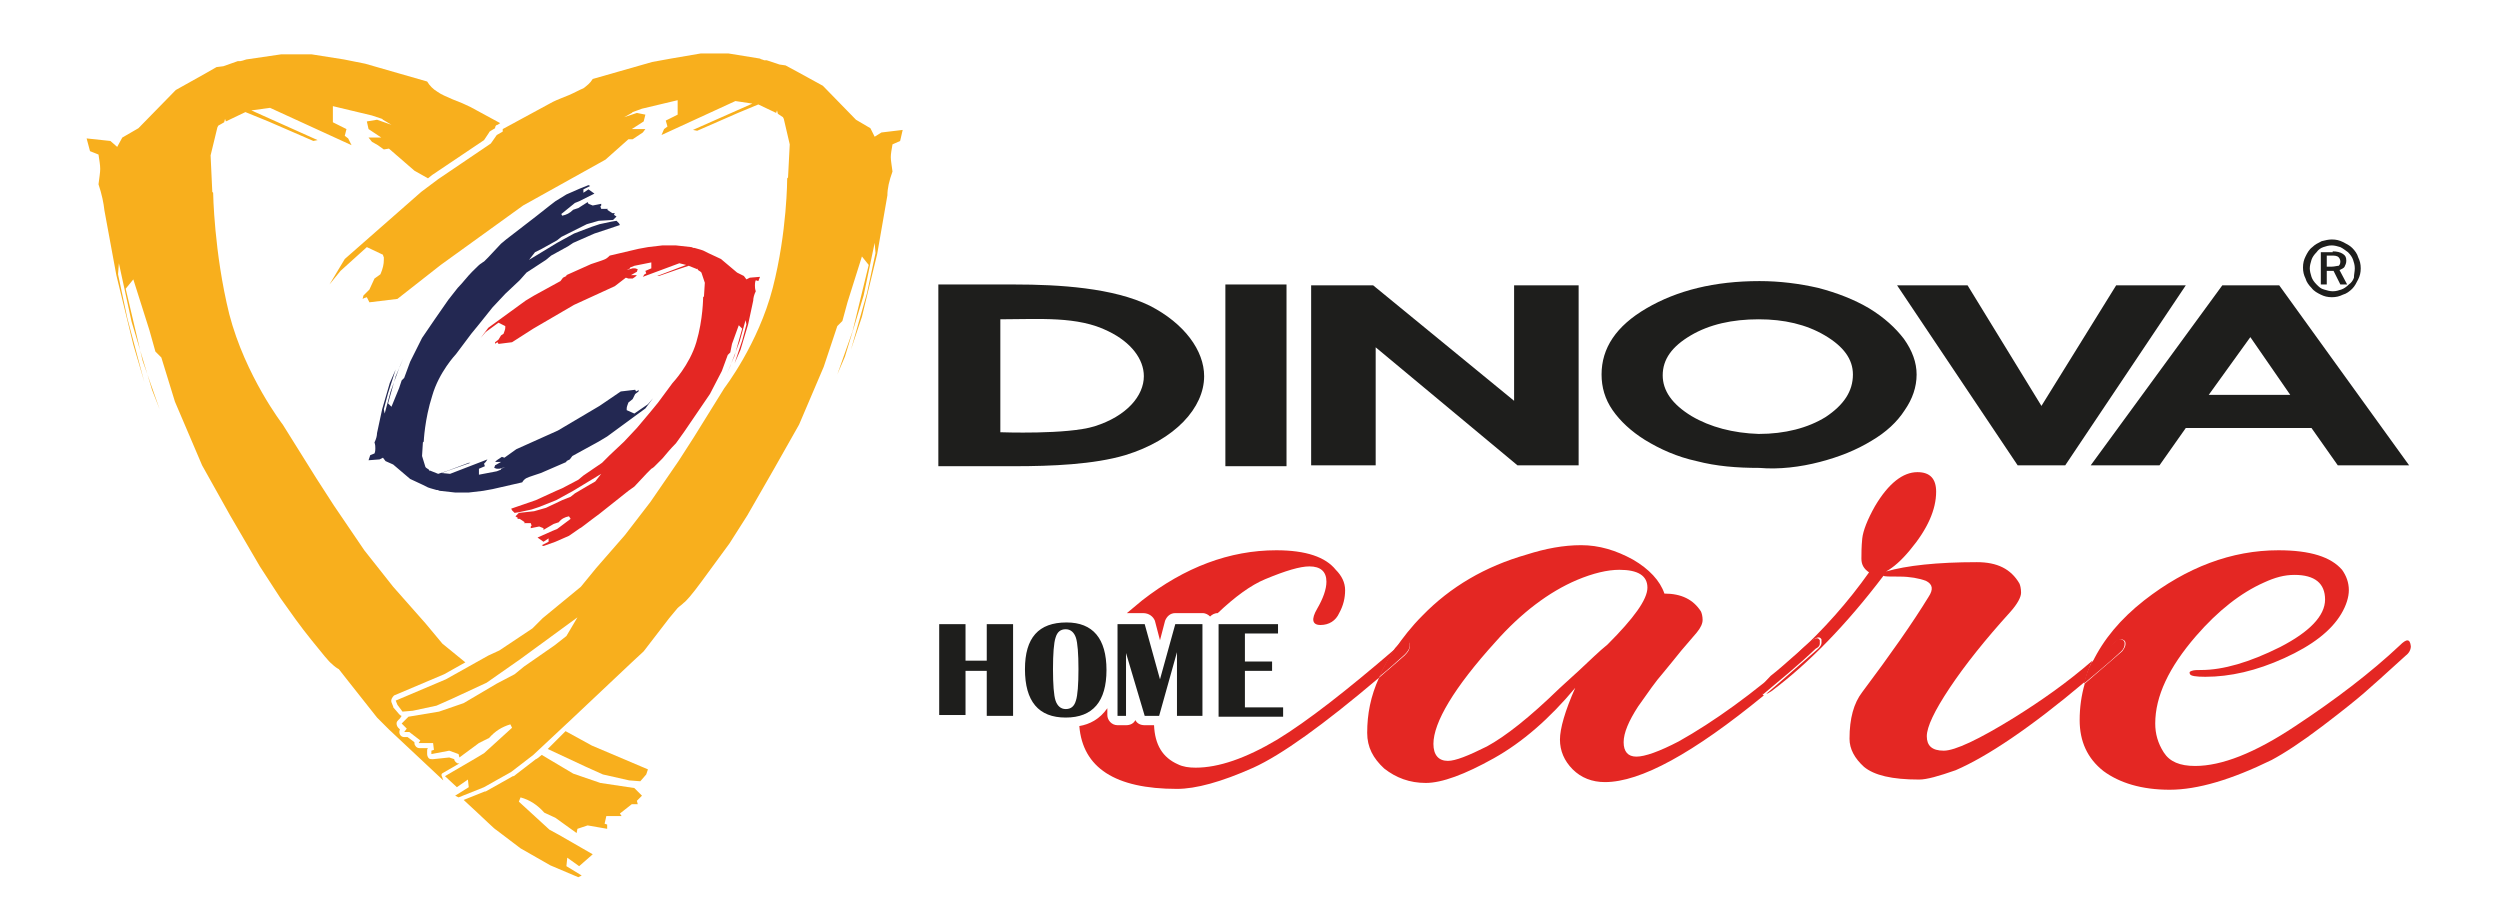 <?xml version="1.0" encoding="utf-8"?>
<!-- Generator: Adobe Illustrator 24.0.0, SVG Export Plug-In . SVG Version: 6.00 Build 0)  -->
<svg version="1.1" id="Capa_1" xmlns="http://www.w3.org/2000/svg" xmlns:xlink="http://www.w3.org/1999/xlink" x="0px" y="0px"
	 viewBox="0 0 294.4 106" style="enable-background:new 0 0 294.4 106;" xml:space="preserve">
<style type="text/css">
	.st0{fill:none;stroke:#020203;stroke-miterlimit:10;}
	.st1{fill-rule:evenodd;clip-rule:evenodd;fill:#E42723;}
	.st2{fill-rule:evenodd;clip-rule:evenodd;fill:#232852;}
	.st3{fill-rule:evenodd;clip-rule:evenodd;fill:#F8AF1D;}
	.st4{fill:#F8AF1D;}
	.st5{fill-rule:evenodd;clip-rule:evenodd;fill:#1E1E1C;}
	.st6{fill:#1E1E1C;}
	.st7{fill:#E42723;}
</style>
<g>
	<line class="st0" x1="106.3" y1="15.4" x2="106.3" y2="15.4"/>
	<g>
		<path class="st1" d="M64,64.3l-0.2-0.1l0.8-0.4l0-0.4l-0.6,0.4l-0.7-0.5l1.8-0.8l0.5-0.2l1.6-1.2L67,60.8
			c-0.5,0.1-0.9,0.3-1.2,0.7l-0.6,0.2L64,62.4L64,62.2l-0.5-0.2l-1,0.2V62l0.1-0.1l-0.1-0.3h-0.8l0.1-0.1l-0.6-0.4h-0.3L61,61
			l-0.3-0.2l0.1-0.1l0.3-0.3l1.8-0.2l1.4-0.4l1.9-0.9l1-0.4l0.5-0.4l1.7-1l0.7-0.4l0.7-0.9l-3.3,2l-2,1.1l-2,0.8l-0.9,0.3l-1.4,0.3
			l-0.6,0.1l-0.3-0.3l-0.1-0.2l2.9-1l2.4-1.1l0.7-0.3l1.9-1l0.6-0.5l2.2-1.5l0.9-0.9l1.7-1.6l1.5-1.6l1.6-1.9l0.9-1.1l1.7-2.3
			c0,0,2-2.1,2.8-4.8c0.8-2.7,0.8-5.3,0.8-5.3l0.1-0.1l0.1-1.6l-0.4-1.2l-0.1-0.1l-0.3-0.2l-0.1-0.2l0,0.1l-1-0.4l-1.2,0.4l-2.3,0.8
			l-0.2,0l3.4-1.3L80,31l-4.3,1.6l0.2-0.3l0.2-0.1l-0.1-0.3l0.7-0.3v-0.7l-2,0.4l-0.5,0.2l0,0.1l-0.4,0.2l0.7-0.2l0.3,0l0.3,0.1
			l-0.1,0.3l-0.7,0.4h0.7l-0.2,0.2l-0.3,0.2L74,32.8l-0.3-0.1l-1.3,1l-4.8,2.2l-4.8,2.8l-2.5,1.6l-1.6,0.2l-0.1-0.2l-0.2,0.1
			l-0.1,0.1l0-0.2l0.4-0.3l0.3-0.5l0.3-0.2c0.1-0.3,0.2-0.5,0.2-0.7c0,0,0-0.1,0-0.1c0,0,0-0.1,0-0.1L58.7,38l-1.5,1.1l-0.6,0.7
			l0.9-1.2l4.4-3.2l1-0.6l3.1-1.7l0.3-0.4l0.4-0.2v-0.1l2.9-1.3c0.3-0.1,0.6-0.2,0.9-0.3c0.3-0.1,0.6-0.2,0.8-0.3
			c0.2-0.1,0.4-0.3,0.5-0.4l3.4-0.8l1.1-0.2l1.7-0.2h1.6l1.8,0.2c0.1,0,0.2,0.1,0.3,0.1c0.1,0,0.1,0,0.1,0l0.7,0.2l0.3,0.1l0.6,0.3
			l1.5,0.7l1.9,1.6l0.8,0.4l0.3,0.4l0.4-0.2l1.2-0.1l-0.2,0.5L89,33c-0.1,0.2-0.1,0.5-0.1,0.6c0,0.2,0,0.4,0.1,0.7
			c-0.2,0.4-0.3,0.8-0.3,1.1l-0.6,2.8l-0.9,3l-0.7,1.6l0.9-2.7l0.5-1.9l-0.1-0.5l-0.7,2.5l-1.1,2.9l-0.4,0.9l0.9-2.1l0.9-3.2
			l-0.4-0.4l-0.8,2.2L86,41.5l-0.3,0.3L85,43.7l-1.4,2.7l-1.5,2.2l-1.5,2.2l-1,1.4C79,52.8,78.5,53.4,78,54c-0.6,0.6-0.9,0.9-1,1
			c-0.1,0.1-0.3,0.2-0.3,0.2l-0.5,0.5l-1.5,1.6L74,57.8l-3.4,2.7c-1.5,1.1-2.2,1.7-2.3,1.7L67,63.1l-1.6,0.7L64,64.3z"/>
		<path class="st2" d="M69.3,21.8l0.2,0.1l-0.8,0.4l0,0.4l0.6-0.4l0.7,0.5l-1.8,0.9l-0.5,0.2l-1.6,1.3l0.1,0.2
			c0.5-0.1,0.9-0.3,1.3-0.7l0.6-0.2l1.1-0.7l0.1,0.2l0.5,0.2l1-0.2v0.2l-0.1,0.1l0.1,0.3h0.8l-0.1,0.1l0.6,0.4h0.3l-0.1,0.2l0.3,0.2
			l-0.1,0.1l-0.3,0.3L70.5,26l-1.4,0.4l-2,1l-1,0.5l-0.5,0.4l-1.8,1L63,29.7l-0.7,0.9l3.3-2l2-1.1l2.1-0.8l0.9-0.3l1.4-0.3l0.6-0.1
			l0.3,0.3l0.1,0.2l-3,1l-2.5,1.1L66.9,29l-2,1.1l-0.6,0.5l-2.3,1.5L61.2,33l-1.7,1.6l-1.5,1.6l-1.6,2l-0.9,1.1l-1.8,2.4
			c0,0-2,2.1-2.8,4.9C50,49.4,49.9,52,49.9,52l-0.1,0.1l-0.1,1.6l0.4,1.3l0.1,0.1l0.3,0.2l0.1,0.2l0-0.1l1,0.4l1.2-0.4l2.4-0.9
			l0.2,0L52,55.7l1,0.1l4.4-1.7l-0.2,0.3L57,54.6l0.1,0.3l-0.7,0.3v0.7l2.1-0.4l0.5-0.2l0-0.1l0.5-0.2l-0.7,0.2l-0.3,0l-0.3-0.1
			l0.1-0.3l0.7-0.4h-0.7l0.2-0.2l0.3-0.2l0.3-0.2l0.3,0.1l1.4-1l4.9-2.2l4.9-2.9l2.5-1.7l1.7-0.2l0.1,0.2l0.2-0.1l0.1-0.1l0,0.2
			l-0.4,0.3l-0.3,0.6L74,47.4c-0.1,0.3-0.2,0.5-0.2,0.7c0,0,0,0.1,0,0.1c0,0,0,0.1,0,0.1l0.9,0.4l1.6-1.1l0.6-0.7L76,48.1l-4.5,3.3
			l-1,0.6l-3.1,1.7l-0.3,0.4l-0.4,0.2v0.1l-3,1.3c-0.3,0.1-0.6,0.2-0.9,0.3c-0.3,0.1-0.6,0.2-0.8,0.3c-0.2,0.1-0.4,0.3-0.5,0.5
			l-3.5,0.8l-1.1,0.2l-1.7,0.2h-1.6l-1.8-0.2c-0.1,0-0.2-0.1-0.3-0.1c-0.1,0-0.1,0-0.1,0l-0.7-0.2l-0.3-0.1l-0.6-0.3l-1.5-0.7
			l-2-1.7l-0.9-0.4l-0.3-0.4l-0.4,0.2l-1.3,0.1l0.2-0.6l0.5-0.2c0.1-0.2,0.1-0.5,0.1-0.6c0-0.2,0-0.4-0.1-0.7
			c0.2-0.4,0.3-0.8,0.3-1.1l0.6-2.8l0.9-3.1l0.7-1.6l-0.9,2.8l-0.5,1.9l0.1,0.5l0.7-2.6l1.1-3l0.4-0.9l-0.9,2.1l-0.9,3.2l0.4,0.4
			l0.9-2.2l0.3-0.9l0.3-0.3l0.7-1.9l1.4-2.8l1.5-2.2l1.6-2.3l1.1-1.4c0.6-0.6,1.1-1.3,1.7-1.9c0.6-0.6,0.9-0.9,1.1-1
			c0.1-0.1,0.3-0.2,0.3-0.2l0.5-0.5l1.5-1.6l0.6-0.5l3.5-2.7c1.5-1.2,2.3-1.8,2.3-1.8l1.3-0.8l1.6-0.7L69.3,21.8z"/>
		<g>
			<path class="st3" d="M54,93.9l-0.4-0.2l1.6-1l-0.1-0.9l-1.3,0.9l-1.4-1.3l3.6-2.1l1-0.6l3.3-3l-0.2-0.4c-1,0.3-1.8,0.8-2.5,1.6
				l-1.2,0.6l-2.3,1.7L54,88.8l-1.1-0.4l-2.1,0.4v-0.4l0.3-0.1L51,87.5h-1.7l0.2-0.3l-1.3-1h-0.6l0.3-0.4l-0.6-0.6l0.2-0.2l0.6-0.6
				l3.6-0.6l2.9-1l3.9-2.3l2.1-1.1l1.1-0.9l3.6-2.5l1.4-1.1l1.3-2.2l-6.7,4.9l-4,2.8l-4.1,1.9l-1.8,0.8l-2.8,0.6l-1.2,0.1L46.8,83
				l-0.2-0.5l5.9-2.5l5-2.8l1.3-0.6l3.9-2.6l1.2-1.2l4.5-3.7l1.8-2.2l3.4-3.9l3-3.9l3.3-4.8l1.8-2.8l3.6-5.8c0,0,4-5.2,5.7-11.8
				c1.7-6.6,1.7-12.9,1.7-12.9l0.1-0.1L93,17l-0.7-3l-0.1-0.2l-0.6-0.4l-0.1-0.4l-0.1,0.3l-2.1-1l-2.4,1l-4.8,2.1l-0.5-0.1l7-3.1
				l-2-0.3l-8.7,4l0.3-0.7l0.4-0.3l-0.2-0.7l1.4-0.7v-1.7l-4.2,1l-1.1,0.4l-0.1,0.1l-0.9,0.5l1.5-0.5l0.5,0.1l0.5,0.1l-0.2,0.8
				l-1.4,0.9H76l-0.3,0.4l-0.6,0.4l-0.6,0.4L74,16.4l-2.7,2.4l-9.7,5.4l-9.7,7l-5.1,4l-3.3,0.4L43.2,35l-0.3,0.1l-0.2,0.1l0.1-0.4
				l0.7-0.7l0.6-1.3l0.7-0.5c0.3-0.7,0.4-1.2,0.4-1.7c0-0.1,0-0.2,0-0.3c0,0-0.1-0.2-0.1-0.3l-1.9-0.9l-3.1,2.8l-1.3,1.6l1.8-3
				l9-7.9l2-1.5l6.2-4.2l0.7-1l0.7-0.4v-0.3l5.9-3.2c0.6-0.3,1.2-0.5,1.9-0.8c0.7-0.3,1.2-0.6,1.7-0.8c0.4-0.3,0.8-0.6,1.1-1.1l7-2
				l2.2-0.4l3.5-0.6h3.3l3.7,0.6C89.6,7,89.8,7,90,7.1c0.1,0,0.2,0,0.3,0l1.5,0.5l0.7,0.1l1.3,0.7l3.1,1.7l3.9,4l1.7,1l0.5,1
				l0.8-0.5l2.5-0.3l-0.3,1.3l-0.9,0.4c-0.1,0.6-0.2,1.1-0.2,1.5c0,0.4,0.1,0.9,0.2,1.7c-0.4,1.1-0.6,2-0.6,2.8l-1.2,6.9l-1.8,7.4
				l-1.3,3.9l1.9-6.7l1-4.7l-0.1-1.2l-1.3,6.2l-2.2,7.2l-0.9,2.1l1.8-5.1l1.9-7.8l-0.8-1l-1.7,5.4l-0.6,2.2l-0.6,0.6L97,43.2
				L94.1,50l-3,5.3L88,60.7l-2.1,3.3c-1.1,1.5-2.2,3-3.3,4.5c-1.1,1.5-1.8,2.3-2.1,2.5c-0.3,0.3-0.5,0.4-0.7,0.6l-1,1.2l-3,3.9
				L74.4,78l-7,6.6c-3,2.8-4.6,4.3-4.6,4.3l-2.6,2l-3.2,1.8L54,93.9z"/>
		</g>
		<line class="st0" x1="76" y1="15.2" x2="76" y2="15.2"/>
		<g>
			<path class="st4" d="M52.2,91l1.9-1.1c-0.1,0-0.1,0-0.2,0c-0.2-0.1-0.3-0.2-0.4-0.4l0-0.1l-0.6-0.2L51,89.4c0,0-0.1,0-0.1,0
				c-0.1,0-0.3,0-0.4-0.1c-0.1-0.1-0.2-0.3-0.2-0.5v-0.4c0-0.1,0-0.2,0.1-0.3h-1c-0.2,0-0.4-0.1-0.5-0.3c-0.1-0.1-0.1-0.3-0.1-0.4
				L48,86.8h-0.4c-0.2,0-0.4-0.1-0.5-0.3c-0.1-0.2-0.1-0.4,0-0.6l0,0l-0.2-0.2c-0.1-0.1-0.2-0.3-0.2-0.5c0-0.2,0.1-0.3,0.2-0.4
				l0.2-0.2l0.2-0.3c-0.1,0-0.2-0.1-0.3-0.2l-0.6-0.7c-0.1-0.1-0.1-0.1-0.1-0.2l-0.2-0.5c-0.1-0.3,0.1-0.6,0.3-0.8l5.9-2.5l2.5-1.4
				l-2.7-2.2l-2-2.4l-3.8-4.3l-3.4-4.3l-3.6-5.3l-2-3.1l-4-6.4c0,0-4.4-5.7-6.3-13c-1.8-7.3-1.9-14.3-1.9-14.3l-0.1-0.1l-0.2-4.3
				l0.8-3.3l0.1-0.2l0.7-0.4l0.1-0.4l0.1,0.3l2.3-1.1l2.7,1.1l5.3,2.3l0.5-0.1l-7.8-3.5l2.2-0.3l9.6,4.4l-0.4-0.8l-0.4-0.3l0.2-0.8
				l-1.6-0.8v-1.9l4.6,1.1l1.2,0.4l0.1,0.1l1,0.6l-1.7-0.6l-0.6,0.1l-0.6,0.1l0.2,0.9l1.5,1h-1.5l0.4,0.5l0.7,0.4l0.7,0.5l0.6-0.1
				l3,2.6l1.6,0.9l0.5-0.4c0,0,0,0,0,0l6.1-4.1l0.6-0.9c0-0.1,0.1-0.1,0.2-0.2l0.5-0.3c0-0.2,0.1-0.4,0.3-0.4l0.3-0.2l-3.5-1.9
				c-0.6-0.3-1.3-0.6-2.1-0.9c-0.7-0.3-1.4-0.6-1.8-0.9c-0.5-0.3-0.9-0.7-1.2-1.2L43,7.5L40.5,7l-3.8-0.6h-3.6L29,7
				c-0.3,0.1-0.6,0.2-0.7,0.2c-0.1,0-0.2,0-0.3,0l-1.7,0.6l-0.8,0.1l-1.4,0.8l-3.4,1.9l-4.4,4.5l-1.9,1.1l-0.6,1.1L13,16.6l-2.8-0.3
				l0.4,1.5l1,0.4c0.1,0.7,0.2,1.2,0.2,1.7c0,0.4-0.1,1-0.2,1.8c0.4,1.2,0.6,2.2,0.7,3.1l1.4,7.6l2,8.2L17,45L15,37.5l-1.1-5.2
				l0.1-1.3l1.5,6.9l2.4,8l0.9,2.3l-2-5.7L14.8,34l0.9-1.1l1.9,6l0.7,2.5l0.7,0.7l1.6,5.2l3.2,7.5l3.3,5.9l3.5,6l2.4,3.7
				c1.2,1.7,2.4,3.4,3.7,5c1.3,1.6,2,2.5,2.4,2.8c0.3,0.3,0.6,0.5,0.8,0.6l1.1,1.4l3.4,4.3l1.4,1.4l6.4,6c0-0.1-0.1-0.2-0.1-0.3
				C51.9,91.2,52,91.1,52.2,91z"/>
			<path class="st4" d="M64.5,88.2l4.5,2.1l2,0.9l3.1,0.7l1.3,0.1l0.7-0.8l0.2-0.6l-6.6-2.8l-3.1-1.7C65.7,87,65,87.7,64.5,88.2
				L64.5,88.2z"/>
			<path class="st4" d="M63.1,89.4l-2.6,2c0,0,0,0-0.1,0l-3.2,1.8c0,0,0,0-0.1,0l-2.5,1c2.5,2.3,3.7,3.5,3.8,3.5l2.9,2.2l3.5,2
				l3.3,1.4l0.4-0.2l-1.8-1.1l0.1-1l1.4,1l1.6-1.4l-4-2.3l-1.1-0.6l-3.6-3.3l0.2-0.5c1.1,0.3,2,0.9,2.8,1.8l1.3,0.6l2.5,1.8l0.1-0.5
				l1.2-0.4l2.3,0.4v-0.5l-0.3-0.1l0.2-0.9h1.8l-0.2-0.3l1.4-1.1h0.7L75,94.3l0.6-0.6l-0.2-0.2l-0.7-0.7l-4-0.6l-3.2-1.1l-3.7-2.2
				C63.4,89.2,63.2,89.4,63.1,89.4L63.1,89.4z"/>
		</g>
	</g>
	<g>
		<g>
			<polygon class="st5" points="144.3,54.9 144.3,33.5 151.5,33.5 151.5,54.9 144.3,54.9 			"/>
		</g>
		<g>
			<polygon class="st5" points="243.2,54.8 237.6,54.8 223.4,33.6 231.7,33.6 240.4,47.8 249.2,33.6 257.4,33.6 243.2,54.8 			"/>
		</g>
		<g>
			<polygon class="st5" points="162,54.8 154.4,54.8 154.4,33.6 161.7,33.6 178.3,47.2 178.3,33.6 185.9,33.6 185.9,54.8 
				178.7,54.8 162,40.9 162,54.8 			"/>
		</g>
		<g>
			<path class="st6" d="M275.3,54.8h8.4l-15.3-21.2h-6.7l-15.5,21.2h8.1l3.1-4.4h14.8L275.3,54.8z M260.1,46.5l4.9-6.8l4.7,6.8
				H260.1z"/>
		</g>
		<g>
			<path class="st6" d="M214.3,54.4c2.3-0.6,4.3-1.4,6.1-2.5c1.7-1,3-2.2,3.9-3.6c0.9-1.3,1.4-2.7,1.4-4.2c0-1.4-0.5-2.8-1.5-4.2
				c-1-1.3-2.3-2.5-4.1-3.6c-1.7-1-3.7-1.8-6-2.4c-2.2-0.5-4.5-0.8-6.9-0.8c-5.3,0-9.7,1.1-13.3,3.2c-3.6,2.1-5.3,4.7-5.3,7.8
				c0,1.5,0.4,2.9,1.3,4.2c0.9,1.3,2.2,2.5,3.8,3.5c1.8,1.1,3.8,2,6.1,2.5c2.3,0.6,4.7,0.8,7.4,0.8C209.5,55.3,212,55,214.3,54.4z
				 M199.2,49c-2.3-1.4-3.4-3-3.4-4.8c0-1.9,1.1-3.4,3.3-4.7c2.2-1.3,4.9-1.9,8-1.9c3,0,5.6,0.6,7.8,1.9c2.2,1.3,3.3,2.8,3.3,4.6
				c0,2-1.1,3.6-3.2,5c-2.1,1.3-4.8,2-7.9,2C204.1,51,201.4,50.3,199.2,49z"/>
		</g>
		<g>
			<path class="st6" d="M132.5,53.6c5.9-1.8,9.3-5.6,9.3-9.3c0-3-2.3-6.2-6.4-8.3c-4.3-2.1-10.6-2.5-16-2.5h-8.9v21.4h9
				C123.8,54.9,128.8,54.7,132.5,53.6z M117.8,50.9V37.6c4.6,0,9.1-0.4,12.7,1.4c2.7,1.3,4.2,3.3,4.2,5.3c0,2.3-2,4.7-5.8,5.9
				C125.7,51.2,117.8,50.9,117.8,50.9z"/>
		</g>
		<path class="st5" d="M274.6,30.1H274v1.3h0.6c0.3,0,0.6-0.1,0.8-0.1c0.1-0.1,0.2-0.2,0.2-0.5c0-0.2-0.1-0.4-0.2-0.5
			C275.2,30.1,274.9,30.1,274.6,30.1L274.6,30.1z M274.7,29.6c0.5,0,0.9,0.1,1.2,0.3c0.3,0.2,0.4,0.4,0.4,0.8c0,0.3-0.1,0.5-0.2,0.7
			c-0.1,0.2-0.4,0.3-0.6,0.4l0.9,1.7h-0.8l-0.8-1.6H274v1.6h-0.7v-3.8H274.7L274.7,29.6z M277.3,31.6c0-0.4-0.1-0.7-0.2-1
			c-0.1-0.3-0.3-0.6-0.6-0.9c-0.3-0.2-0.5-0.4-0.9-0.6c-0.3-0.1-0.7-0.2-1-0.2c-0.4,0-0.7,0.1-1,0.2c-0.3,0.1-0.6,0.3-0.8,0.6
			c-0.3,0.3-0.5,0.6-0.6,0.9c-0.1,0.3-0.2,0.7-0.2,1c0,0.3,0.1,0.7,0.2,1c0.1,0.3,0.3,0.6,0.6,0.9c0.3,0.3,0.5,0.5,0.9,0.6
			c0.3,0.1,0.7,0.2,1,0.2c0.4,0,0.7-0.1,1-0.2c0.3-0.1,0.6-0.3,0.9-0.6c0.3-0.2,0.5-0.5,0.6-0.8C277.2,32.3,277.3,32,277.3,31.6
			L277.3,31.6z M274.6,28.2c0.5,0,0.9,0.1,1.3,0.3c0.4,0.2,0.8,0.4,1.1,0.7c0.3,0.3,0.6,0.7,0.7,1.1c0.2,0.4,0.3,0.8,0.3,1.3
			c0,0.5-0.1,0.9-0.3,1.3c-0.2,0.4-0.4,0.8-0.7,1.1c-0.3,0.3-0.7,0.6-1.1,0.7c-0.4,0.2-0.8,0.3-1.3,0.3c-0.5,0-0.9-0.1-1.3-0.3
			c-0.4-0.2-0.8-0.4-1.1-0.8c-0.3-0.3-0.6-0.7-0.7-1.1c-0.2-0.4-0.3-0.8-0.3-1.3c0-0.5,0.1-0.9,0.3-1.3c0.2-0.4,0.4-0.8,0.8-1.1
			c0.3-0.3,0.7-0.5,1.1-0.7C273.8,28.3,274.2,28.2,274.6,28.2L274.6,28.2z"/>
	</g>
	<g>
		<g>
			<path class="st6" d="M113.7,78.9v5.3h-3.1V73.5h3.1v4.3h2.5v-4.3h3.1v10.8h-3.1v-5.3H113.7z"/>
			<path class="st6" d="M125.6,73.3c3.1,0,4.7,1.9,4.7,5.6s-1.6,5.6-4.8,5.6c-3.2,0-4.8-1.9-4.8-5.7
				C120.7,75.1,122.3,73.3,125.6,73.3z M125.5,74.1c-0.6,0-1,0.3-1.2,1c-0.2,0.6-0.3,1.9-0.3,3.7c0,1.8,0.1,3.1,0.3,3.7
				c0.2,0.6,0.6,1,1.2,1c0.6,0,1-0.3,1.2-1c0.2-0.6,0.3-1.9,0.3-3.7c0-1.8-0.1-3.1-0.3-3.7C126.5,74.5,126.1,74.1,125.5,74.1z"/>
			<path class="st6" d="M141.6,73.5v10.8h-3v-7.5l-2.1,7.5h-1.7l-2.2-7.4v7.4h-1V73.5h3.2l1.8,6.5l1.8-6.5H141.6z"/>
			<path class="st6" d="M150.5,73.5v1.1h-3.9v3.3h3.2v1.1h-3.2v4.3h4.5v1.1h-7.6V73.5H150.5z"/>
		</g>
		<g>
			<path class="st7" d="M150.4,87.1c-3.7,2.2-6.9,3.3-9.6,3.3c-0.8,0-1.5-0.1-2.1-0.4c-1.8-0.8-2.7-2.3-2.8-4.6h-1.1
				c-0.5,0-0.9-0.2-1.1-0.6c-0.2,0.4-0.6,0.6-1.1,0.6h-1c-0.7,0-1.2-0.6-1.2-1.2v-0.8c-0.9,1.3-2.1,1.9-3.3,2.1
				c0.4,4.9,4.2,7.4,11.5,7.4c2.2,0,5.2-0.8,9-2.5c3.3-1.5,8.2-5,14.8-10.6c0.5-1.1,1.1-2.3,1.9-3.4C158.6,81.3,154,84.9,150.4,87.1
				z"/>
			<path class="st7" d="M136,73.1l0.6,2.3l0.6-2.3c0.2-0.5,0.6-0.9,1.2-0.9h3.2c0.4,0,0.7,0.2,0.9,0.4c0.2-0.2,0.5-0.4,0.9-0.4
				c2-1.9,3.9-3.3,5.6-4c2.4-1,4.1-1.5,5.2-1.5c1.3,0,2,0.6,2,1.8c0,0.9-0.4,2-1.1,3.2c-0.7,1.2-0.6,1.9,0.4,1.9
				c1,0,1.8-0.5,2.2-1.4c0.5-0.9,0.7-1.8,0.7-2.7c0-0.9-0.4-1.7-1.1-2.4c-1.2-1.5-3.5-2.3-7-2.3c-5.5,0-10.8,2-15.8,5.9
				c-0.6,0.5-1.2,1-1.8,1.5h1.9C135.3,72.2,135.8,72.6,136,73.1z"/>
			<path class="st7" d="M207.5,81.5c0-0.5,0.4-1.1,1.1-1.8c0.9-0.8,1.8-1.6,2.7-2.3c-4.9,4.3-9.5,7.6-13.6,9.9c-2.3,1.2-4,1.8-5,1.8
				c-1,0-1.5-0.6-1.5-1.7c0-1.1,0.6-2.5,1.7-4.2c1.2-1.7,2.1-3,2.9-3.9c0.8-1,1.5-1.8,2.2-2.7c0.7-0.8,1.3-1.5,1.8-2.1
				c0.5-0.6,0.7-1.1,0.7-1.5c0-0.4-0.1-0.8-0.2-1c-0.9-1.4-2.3-2.1-4.3-2.1c-0.5-1.5-1.8-2.9-3.7-4c-2-1.1-4-1.7-6.1-1.7
				c-2.1,0-4.2,0.4-6.4,1.1c-4.9,1.4-9,3.8-12.3,7.2c-1.3,1.3-2.3,2.6-3.2,3.9c0.1-0.1,0.2-0.2,0.3-0.3c0.9-0.9,1.4-0.9,1.4,0
				c0,0.4-0.2,0.7-0.6,1.1c-1,0.9-2.1,1.8-3,2.6c-1,2.2-1.4,4.3-1.4,6.5c0,1.7,0.7,3,2,4.2c1.4,1.1,3,1.7,4.9,1.7c1.9,0,4.6-1,8-2.9
				c3.4-1.9,6.6-4.7,9.6-8.3c-1.2,2.7-1.8,4.8-1.8,6.1s0.5,2.5,1.5,3.5c1,1,2.3,1.5,3.8,1.5c4.2,0,10.4-3.4,18.7-10.2
				C207.6,81.8,207.5,81.7,207.5,81.5z M185.9,79c-1.3,1.2-2.1,1.9-2.3,2.1c-3.5,3.4-6.3,5.6-8.5,6.8c-2.2,1.1-3.7,1.7-4.6,1.7
				c-1.1,0-1.7-0.7-1.7-2c0-2.5,2.4-6.6,7.3-12c3-3.4,6.3-5.9,9.6-7.3c1.9-0.8,3.6-1.2,5-1.2c2.2,0,3.3,0.7,3.3,2.1
				c0,1.4-1.6,3.6-4.7,6.7C188.3,76.7,187.2,77.8,185.9,79z"/>
			<path class="st7" d="M166,76c0-0.9-0.5-0.9-1.4,0c-0.1,0.1-0.2,0.2-0.3,0.3c-0.8,1.1-1.4,2.3-1.9,3.4c1-0.8,2-1.7,3-2.6
				C165.8,76.7,166,76.4,166,76z"/>
			<path class="st7" d="M237.2,84.5c-4.2,2.6-7,3.9-8.3,3.9c-1.4,0-2-0.6-2-1.7c0-1.1,0.9-3,2.7-5.7c1.8-2.7,4.2-5.7,7.1-8.9
				c0.9-1,1.3-1.8,1.3-2.3c0-0.5-0.1-0.9-0.2-1.1c-1-1.7-2.6-2.5-5-2.5c-4.7,0-8.3,0.4-10.7,1.1c0.9-0.5,1.8-1.3,2.8-2.5
				c2.1-2.5,3.1-4.8,3.1-6.9c0-1.5-0.7-2.3-2.2-2.3c-1.7,0-3.4,1.3-5,4c-0.9,1.6-1.4,2.9-1.5,3.8c-0.1,1-0.1,1.8-0.1,2.4
				c0,0.7,0.3,1.2,0.9,1.6c-2.4,3.4-5.3,6.7-8.7,9.8c0.6-0.5,1.2-1,1.8-1.6c0.7-0.6,1.1-0.7,1.3-0.3c0,0.1,0,0.2,0,0.4
				c0,0.2-0.1,0.4-0.4,0.7c-2.2,1.9-4.2,3.7-6.1,5.3c0.1,0,0.3-0.1,0.6-0.3c4.4-3.3,8.8-7.8,13.2-13.6c0.1,0.1,0.7,0.1,1.9,0.1
				c1.2,0,2.3,0.2,3.1,0.5c0.8,0.4,0.9,1,0.3,1.9c-1.9,3.1-4.5,6.8-7.8,11.2c-1,1.3-1.5,3.1-1.5,5.5c0,1.2,0.6,2.3,1.7,3.3
				c1.2,1,3.3,1.5,6.5,1.5c0.9,0,2.3-0.4,4.3-1.1c3.7-1.6,8.8-5,15.2-10.4c0.2-0.8,0.5-1.7,0.9-2.5
				C243.4,80.4,240.4,82.5,237.2,84.5z"/>
			<path class="st7" d="M214.3,75.8c0-0.2,0-0.3,0-0.4c-0.2-0.4-0.6-0.3-1.3,0.3c-0.6,0.5-1.2,1.1-1.8,1.6c-0.9,0.8-1.8,1.6-2.7,2.3
				c-0.7,0.7-1.1,1.3-1.1,1.8c0,0.3,0.2,0.4,0.3,0.3c1.9-1.6,4-3.3,6.1-5.3C214.2,76.2,214.3,76,214.3,75.8z"/>
			<path class="st7" d="M282.6,76c-3.4,3.2-7.6,6.4-12.3,9.5c-4.8,3.2-8.7,4.7-11.8,4.7c-1.8,0-3-0.5-3.7-1.6c-0.7-1.1-1-2.2-1-3.4
				c0-3.2,1.6-6.6,4.8-10.3c2.6-3,5.3-5.1,8-6.3c1.3-0.6,2.4-0.9,3.6-0.9c2.4,0,3.6,1,3.6,2.9c0,1.9-1.8,3.8-5.3,5.6
				c-3.6,1.8-6.7,2.7-9.3,2.7c-0.5,0-0.8,0-1.1,0.1c-0.3,0.1-0.3,0.2-0.2,0.4c0.1,0.2,0.7,0.3,1.8,0.3c2.9,0,6-0.7,9.3-2.2
				c3.3-1.5,5.5-3.2,6.7-5.2c0.6-1,0.9-2,0.9-2.8c0-0.9-0.3-1.7-0.8-2.4c-1.3-1.5-3.7-2.3-7.5-2.3c-5.5,0-10.8,2-15.8,5.9
				c-2.8,2.2-4.8,4.6-6.1,7.3c0.9-0.7,1.8-1.5,2.6-2.3c0.3-0.3,0.6-0.4,0.9-0.4c0.3,0.1,0.4,0.2,0.4,0.5c0,0.3-0.1,0.5-0.4,0.9
				c-1.5,1.3-3,2.6-4.4,3.8c-0.4,1.4-0.6,2.8-0.6,4.3c0,2.5,0.9,4.5,2.8,6c1.9,1.4,4.5,2.2,7.8,2.2c3.3,0,7.3-1.2,12-3.5
				c1.5-0.8,3.5-2.1,6-4c2.5-1.9,4.1-3.2,4.9-3.9c0.8-0.7,2.5-2.2,4.9-4.4c0.4-0.3,0.6-0.7,0.6-1.1C283.8,75.2,283.4,75.2,282.6,76z
				"/>
			<path class="st7" d="M250.2,75.8c0-0.3-0.1-0.4-0.4-0.5c-0.3-0.1-0.6,0.1-0.9,0.4c-0.9,0.8-1.7,1.5-2.6,2.3
				c-0.4,0.8-0.7,1.6-0.9,2.5c1.4-1.2,2.9-2.4,4.4-3.8C250.1,76.4,250.2,76.1,250.2,75.8z"/>
		</g>
	</g>
</g>
</svg>
